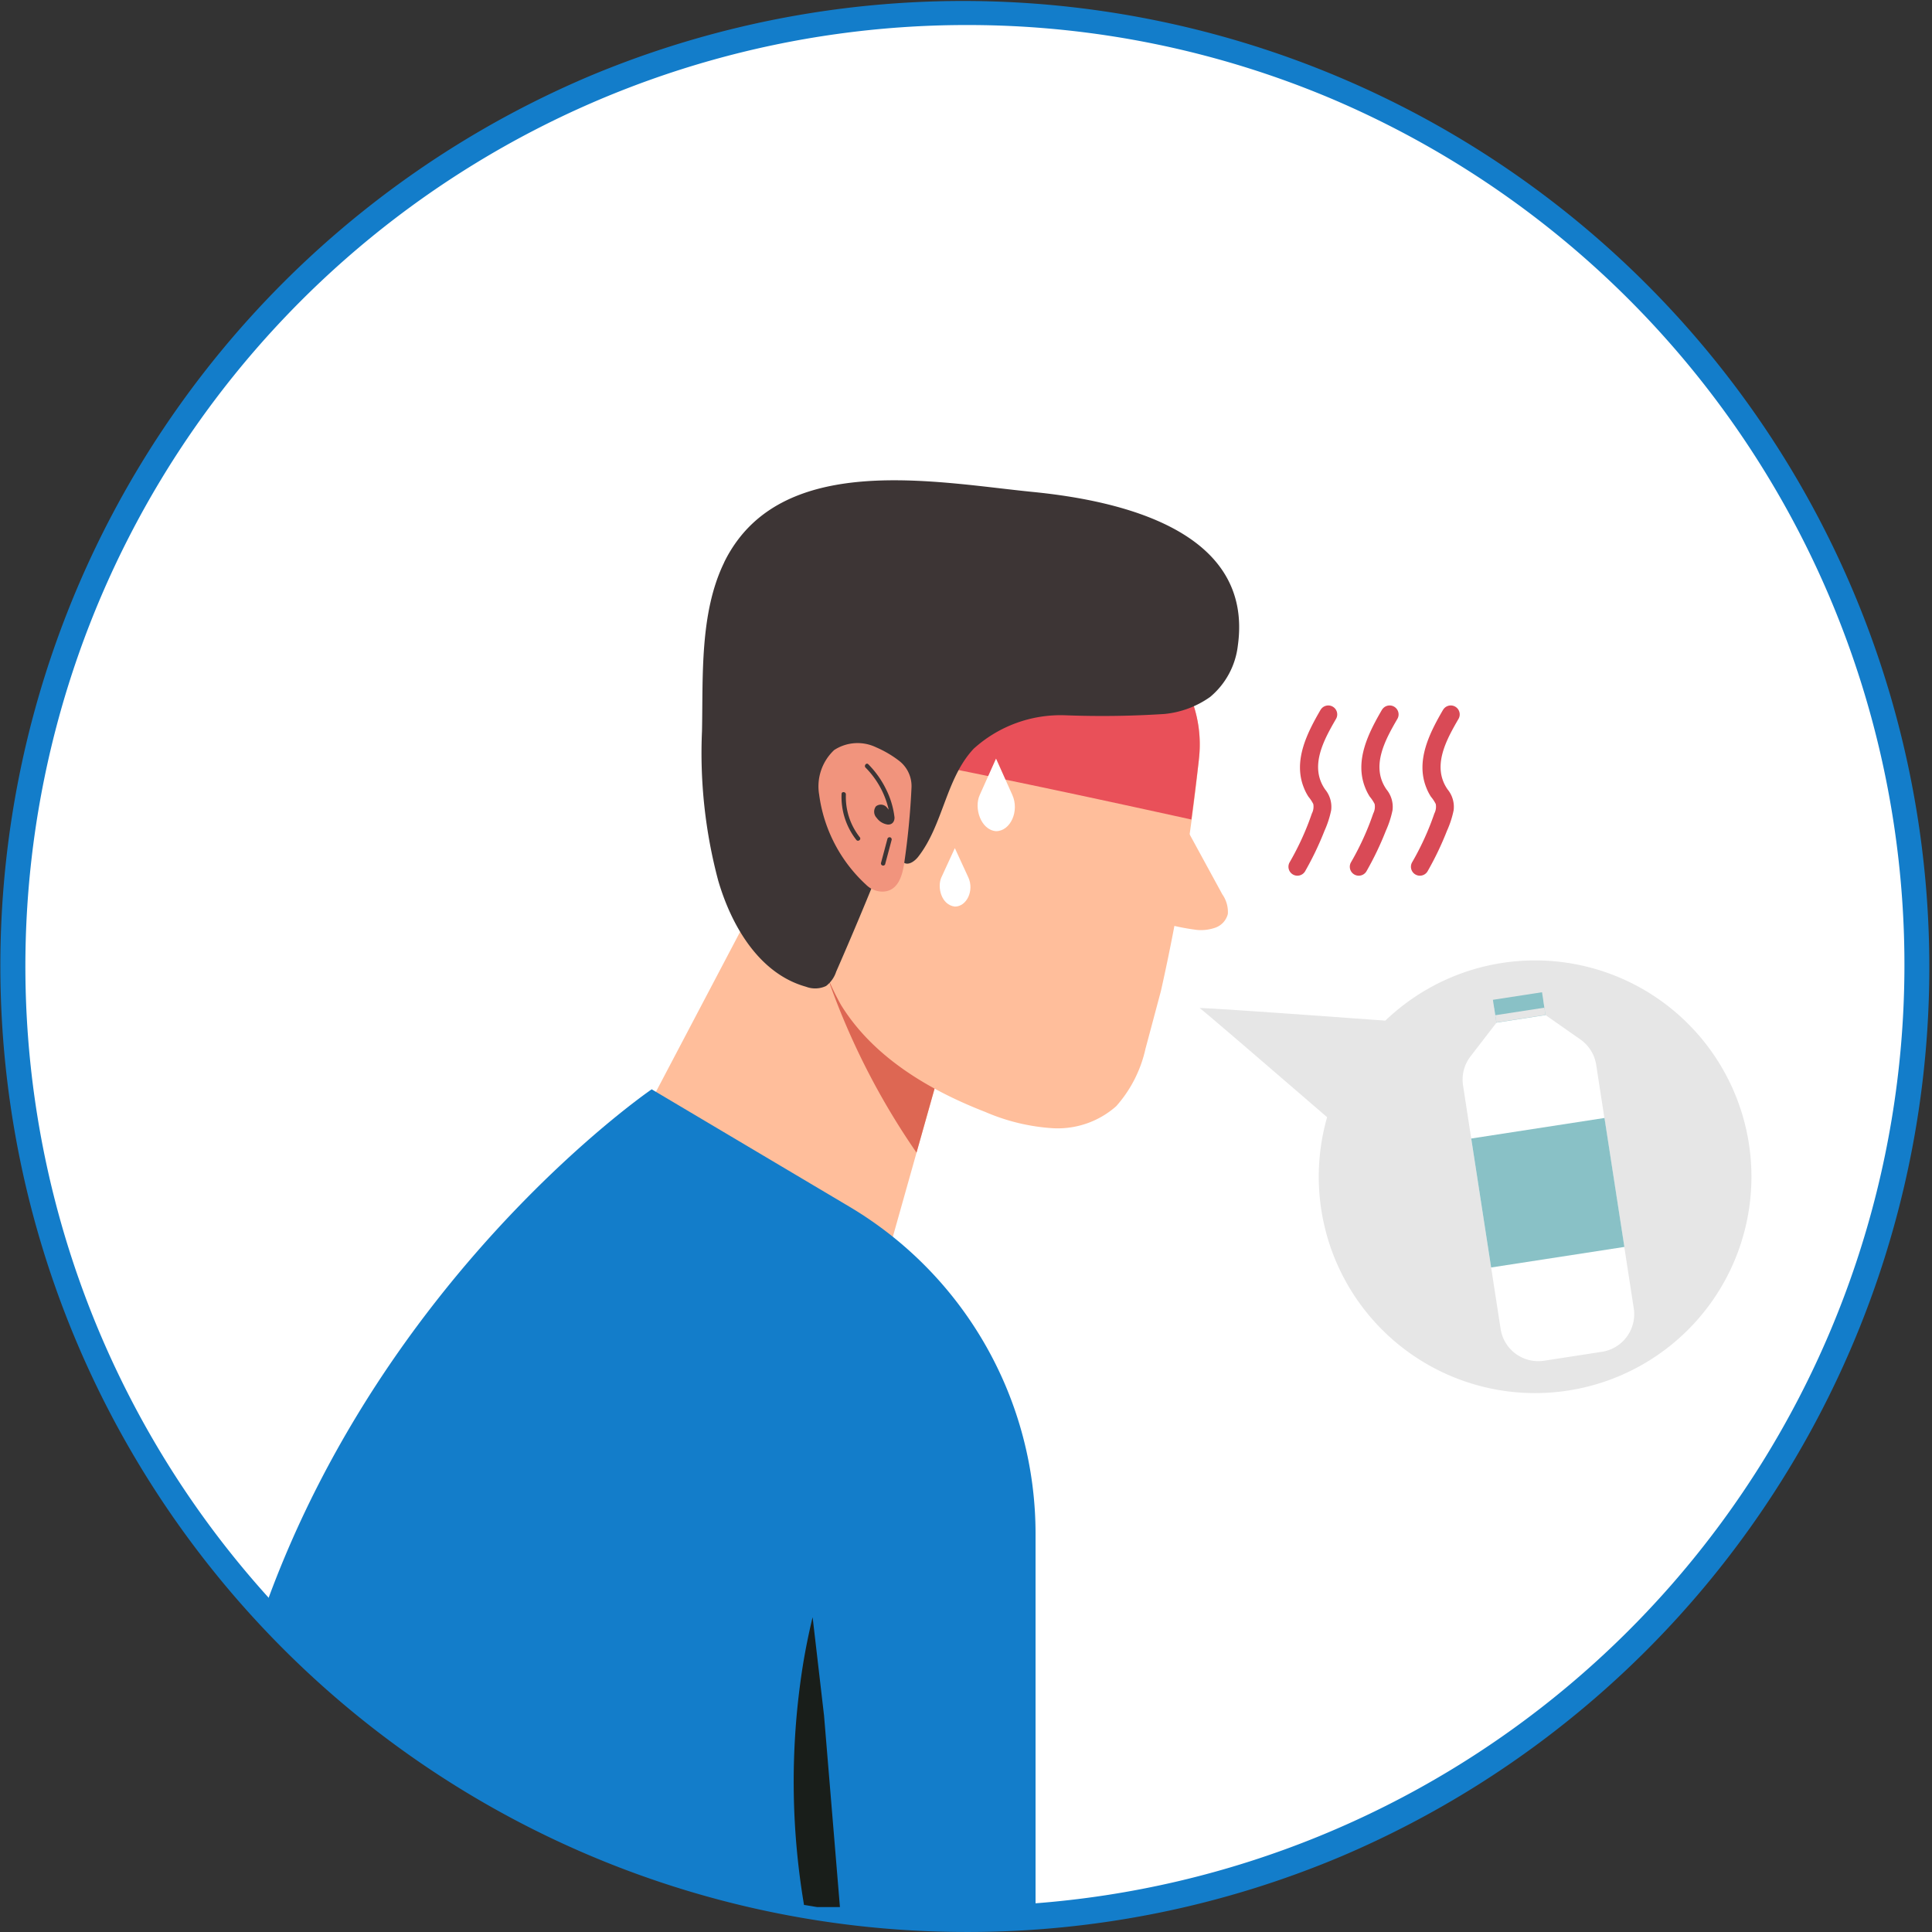 <svg id="Group_29787" data-name="Group 29787" xmlns="http://www.w3.org/2000/svg" xmlns:xlink="http://www.w3.org/1999/xlink" width="114.864" height="114.863" viewBox="0 0 114.864 114.863">
  <rect x="0" y="0" width="114.864" height="114.863" fill="#333333" stroke="none"/>
  <defs>
    <clipPath id="clip-path">
      <rect id="Rectangle_2814" data-name="Rectangle 2814" width="114.864" height="114.863" transform="translate(0 0)" fill="none"/>
    </clipPath>
    <clipPath id="clip-path-2">
      <path id="Path_60358" data-name="Path 60358" d="M1.257,58.256A55.769,55.769,0,1,0,57.026,2.487,55.769,55.769,0,0,0,1.257,58.256" fill="none"/>
    </clipPath>
  </defs>
  <g id="Group_29784" data-name="Group 29784">
    <g id="Group_29783" data-name="Group 29783" clip-path="url(#clip-path)">
      <path id="Path_60332" data-name="Path 60332" d="M57.43.446A56.985,56.985,0,1,1,.444,57.431,56.985,56.985,0,0,1,57.43.446" fill="#fff"/>
      <path id="Path_60333" data-name="Path 60333" d="M57.432,114.863A57.446,57.446,0,0,1,35.077,4.514a57.446,57.446,0,0,1,44.71,105.835,57.088,57.088,0,0,1-22.355,4.514m0-113.375A55.96,55.96,0,0,0,35.657,108.982,55.958,55.958,0,0,0,79.208,5.888a55.6,55.6,0,0,0-21.776-4.4Z" fill="#137dca"/>
    </g>
  </g>
  <g id="Group_29786" data-name="Group 29786">
    <g id="Group_29785" data-name="Group 29785" clip-path="url(#clip-path-2)">
      <path id="Path_60334" data-name="Path 60334" d="M78.518,42.192c-.8,1.375-1.647,3.027-1,4.638a2.94,2.94,0,0,0,.273.536,2.286,2.286,0,0,1,.288.436.875.875,0,0,1-.084.563c-.063.186-.131.371-.2.554a16.542,16.542,0,0,1-1.127,2.357.532.532,0,0,0,.918.537,18.461,18.461,0,0,0,1.163-2.428,5.721,5.721,0,0,0,.393-1.212,1.628,1.628,0,0,0-.356-1.235c-.958-1.373-.076-2.954.652-4.209a.532.532,0,0,0-.918-.537" fill="#d94a56"/>
      <path id="Path_60335" data-name="Path 60335" d="M82.166,42.192c-.8,1.375-1.647,3.027-1,4.638a2.939,2.939,0,0,0,.273.536,2.286,2.286,0,0,1,.288.436.875.875,0,0,1-.084.563c-.063.186-.131.371-.2.554a16.543,16.543,0,0,1-1.127,2.357.532.532,0,0,0,.918.537,18.46,18.46,0,0,0,1.163-2.428,5.72,5.72,0,0,0,.393-1.212,1.628,1.628,0,0,0-.356-1.235c-.958-1.373-.077-2.954.652-4.209a.532.532,0,0,0-.918-.537" fill="#d94a56"/>
      <path id="Path_60336" data-name="Path 60336" d="M85.8,42.192c-.8,1.375-1.647,3.027-1,4.638a2.939,2.939,0,0,0,.273.536,2.286,2.286,0,0,1,.288.436.875.875,0,0,1-.084.563c-.063.186-.131.371-.2.554a16.542,16.542,0,0,1-1.127,2.357.532.532,0,0,0,.918.537,18.459,18.459,0,0,0,1.163-2.428,5.721,5.721,0,0,0,.393-1.212,1.628,1.628,0,0,0-.356-1.235c-.958-1.373-.076-2.954.652-4.209a.532.532,0,0,0-.918-.537" fill="#d94a56"/>
      <path id="Path_60337" data-name="Path 60337" d="M56.187,62.509l-4,14.2c-1.423,5.051-7.89,4.127-11.627,2.643A10.416,10.416,0,0,1,36.746,77a5.423,5.423,0,0,1-.849-6.194q4.667-8.871,9.334-17.743l10.956,9.443" fill="#ffbe9b"/>
      <path id="Path_60338" data-name="Path 60338" d="M54.49,68.528c.525-1.862,1.076-3.818,1.7-6.019q-3.852-3.319-7.7-6.639A43.2,43.2,0,0,0,54.49,68.528" fill="#dd6753"/>
      <path id="Path_60339" data-name="Path 60339" d="M61.567,113.375V91.19A22.622,22.622,0,0,0,50.494,71.738L38.745,64.763s-25.3,17.277-26.406,48.612Z" fill="#137dca"/>
      <path id="Path_60340" data-name="Path 60340" d="M49.937,113.382q-.472-5.688-.944-11.376-.093-.8-.185-1.595l-.495-4.263q-.334,1.378-.569,2.8a44.05,44.05,0,0,0,.079,14.433h2.114" fill="#191e1a"/>
      <path id="Path_60341" data-name="Path 60341" d="M69.506,47.366l3.166,5.807A1.819,1.819,0,0,1,73,54.335a1.168,1.168,0,0,1-.728.813,2.583,2.583,0,0,1-1.119.138,13.64,13.64,0,0,1-5.489-1.95l3.847-5.97" fill="#ffbe9b"/>
      <path id="Path_60342" data-name="Path 60342" d="M68.043,38.047A13.133,13.133,0,0,0,60.8,35.685a12.758,12.758,0,0,0-10.351,5.654,17.813,17.813,0,0,0-2.5,9.926,16.275,16.275,0,0,0,2.042,8.467c1.9,3.094,5.209,5.064,8.593,6.38a12.016,12.016,0,0,0,3.984.963,5.245,5.245,0,0,0,3.793-1.306,7.6,7.6,0,0,0,1.746-3.435c0-.01.006-.017.008-.027h0q.455-1.7.91-3.408a120.013,120.013,0,0,0,2.252-13.733,7.514,7.514,0,0,0-3.231-7.119" fill="#ffbe9b"/>
      <path id="Path_60343" data-name="Path 60343" d="M71.274,45.166a7.514,7.514,0,0,0-3.231-7.119A13.136,13.136,0,0,0,60.8,35.685a12.755,12.755,0,0,0-10.35,5.654,13.675,13.675,0,0,0-1.437,2.916c7.321,1.321,14.6,2.883,21.819,4.468q.237-1.776.445-3.557" fill="#e95059"/>
      <path id="Path_60344" data-name="Path 60344" d="M43.05,33.441a8.184,8.184,0,0,1,.886-1.432c3.82-4.942,12.133-3.29,17.464-2.762,5.187.514,13.148,2.288,12.194,9.133a4.674,4.674,0,0,1-1.645,3.054,5.626,5.626,0,0,1-2.714,1.014,57.538,57.538,0,0,1-5.92.077,7.7,7.7,0,0,0-5.423,1.986c-1.66,1.763-1.81,4.516-3.3,6.425-.216.278-.61.552-.883.331a.721.721,0,0,1-.2-.424q-.16-.736-.322-1.474-1.648,4.236-3.473,8.4a1.754,1.754,0,0,1-.6.851,1.52,1.52,0,0,1-1.191.046C45.168,57.9,43.5,55.093,42.7,52.353a29.42,29.42,0,0,1-.964-8.884c.068-3.218-.148-7.025,1.318-10.028" fill="#3d3535"/>
      <path id="Path_60345" data-name="Path 60345" d="M54.192,46.823a1.9,1.9,0,0,0-.749-1.6,6.4,6.4,0,0,0-1.349-.79,2.546,2.546,0,0,0-2.5.16,2.96,2.96,0,0,0-.893,2.649A8.858,8.858,0,0,0,51.492,52.6a1.38,1.38,0,0,0,.978.409c.92-.014,1.178-.939,1.291-1.709q.327-2.225.431-4.475" fill="#f1947d"/>
      <path id="Path_60346" data-name="Path 60346" d="M52.757,49.888q-.189.709-.379,1.419a.13.13,0,1,0,.257.036q.191-.709.379-1.419a.131.131,0,0,0-.111-.147.134.134,0,0,0-.146.111" fill="#3d3535"/>
      <path id="Path_60347" data-name="Path 60347" d="M50.034,47.2a4.152,4.152,0,0,0,.878,2.736c.1.131.311-.025.207-.157a3.866,3.866,0,0,1-.828-2.543c.007-.165-.25-.2-.257-.036" fill="#3d3535"/>
      <path id="Path_60348" data-name="Path 60348" d="M53.177,48.564a5,5,0,0,0-.478-1.6,5.579,5.579,0,0,0-1.075-1.525c-.117-.119-.277.087-.161.2a5.192,5.192,0,0,1,1.373,2.5,1.086,1.086,0,0,0-.083-.1.467.467,0,0,0-.674-.1.527.527,0,0,0,.045.689.965.965,0,0,0,.655.394c.284.017.425-.2.4-.466" fill="#3d3535"/>
      <path id="Path_60349" data-name="Path 60349" d="M56.769,53.9h0c.713,0,1.16-.965.8-1.738-.168-.363-.424-.917-.8-1.738l-.8,1.738c-.263.574-.011,1.64.8,1.738" fill="#fff"/>
      <path id="Path_60350" data-name="Path 60350" d="M59.218,49.416h0c.86,0,1.4-1.2.967-2.157-.214-.479-.568-1.268-.967-2.158l-.967,2.158c-.361.777.059,2.086.967,2.157" fill="#fff"/>
      <path id="Path_60351" data-name="Path 60351" d="M104.129,69.96A12.862,12.862,0,1,1,91.267,57.1,12.862,12.862,0,0,1,104.129,69.96" fill="#e6e6e6"/>
      <path id="Path_60352" data-name="Path 60352" d="M92.061,61.4s-20.97-1.577-20.733-1.462S86.473,72.968,86.473,72.968q2.793-5.784,5.588-11.567" fill="#e6e6e6"/>
      <path id="Path_60353" data-name="Path 60353" d="M89.346,63.254l2.92-.45-.513-3.326-2.92.45.513,3.326" fill="#fff"/>
      <path id="Path_60354" data-name="Path 60354" d="M89.271,62.768l2.92-.45-.513-3.326-2.92.45.513,3.326" fill="#89c1c6"/>
      <path id="Path_60355" data-name="Path 60355" d="M88.967,60.791l2.92-.45c-.022-.144-.045-.288-.067-.432l-2.92.45c.023.144.045.288.067.432" fill="#e6e6e6"/>
      <path id="Path_60356" data-name="Path 60356" d="M88.969,60.8l2.918-.45L93.961,61.8A2.265,2.265,0,0,1,94.9,63.31q1.118,7.239,2.233,14.477a2.263,2.263,0,0,1-1.892,2.582L91.8,80.9a2.264,2.264,0,0,1-2.583-1.892Q88.1,71.77,86.983,64.532a2.271,2.271,0,0,1,.444-1.727l1.542-2" fill="#fff"/>
      <path id="Path_60357" data-name="Path 60357" d="M96.575,74.134l-7.922,1.222q-.591-3.833-1.183-7.667l7.922-1.222q.593,3.834,1.183,7.667" fill="#89c1c6"/>
    </g>
  </g>
</svg>

